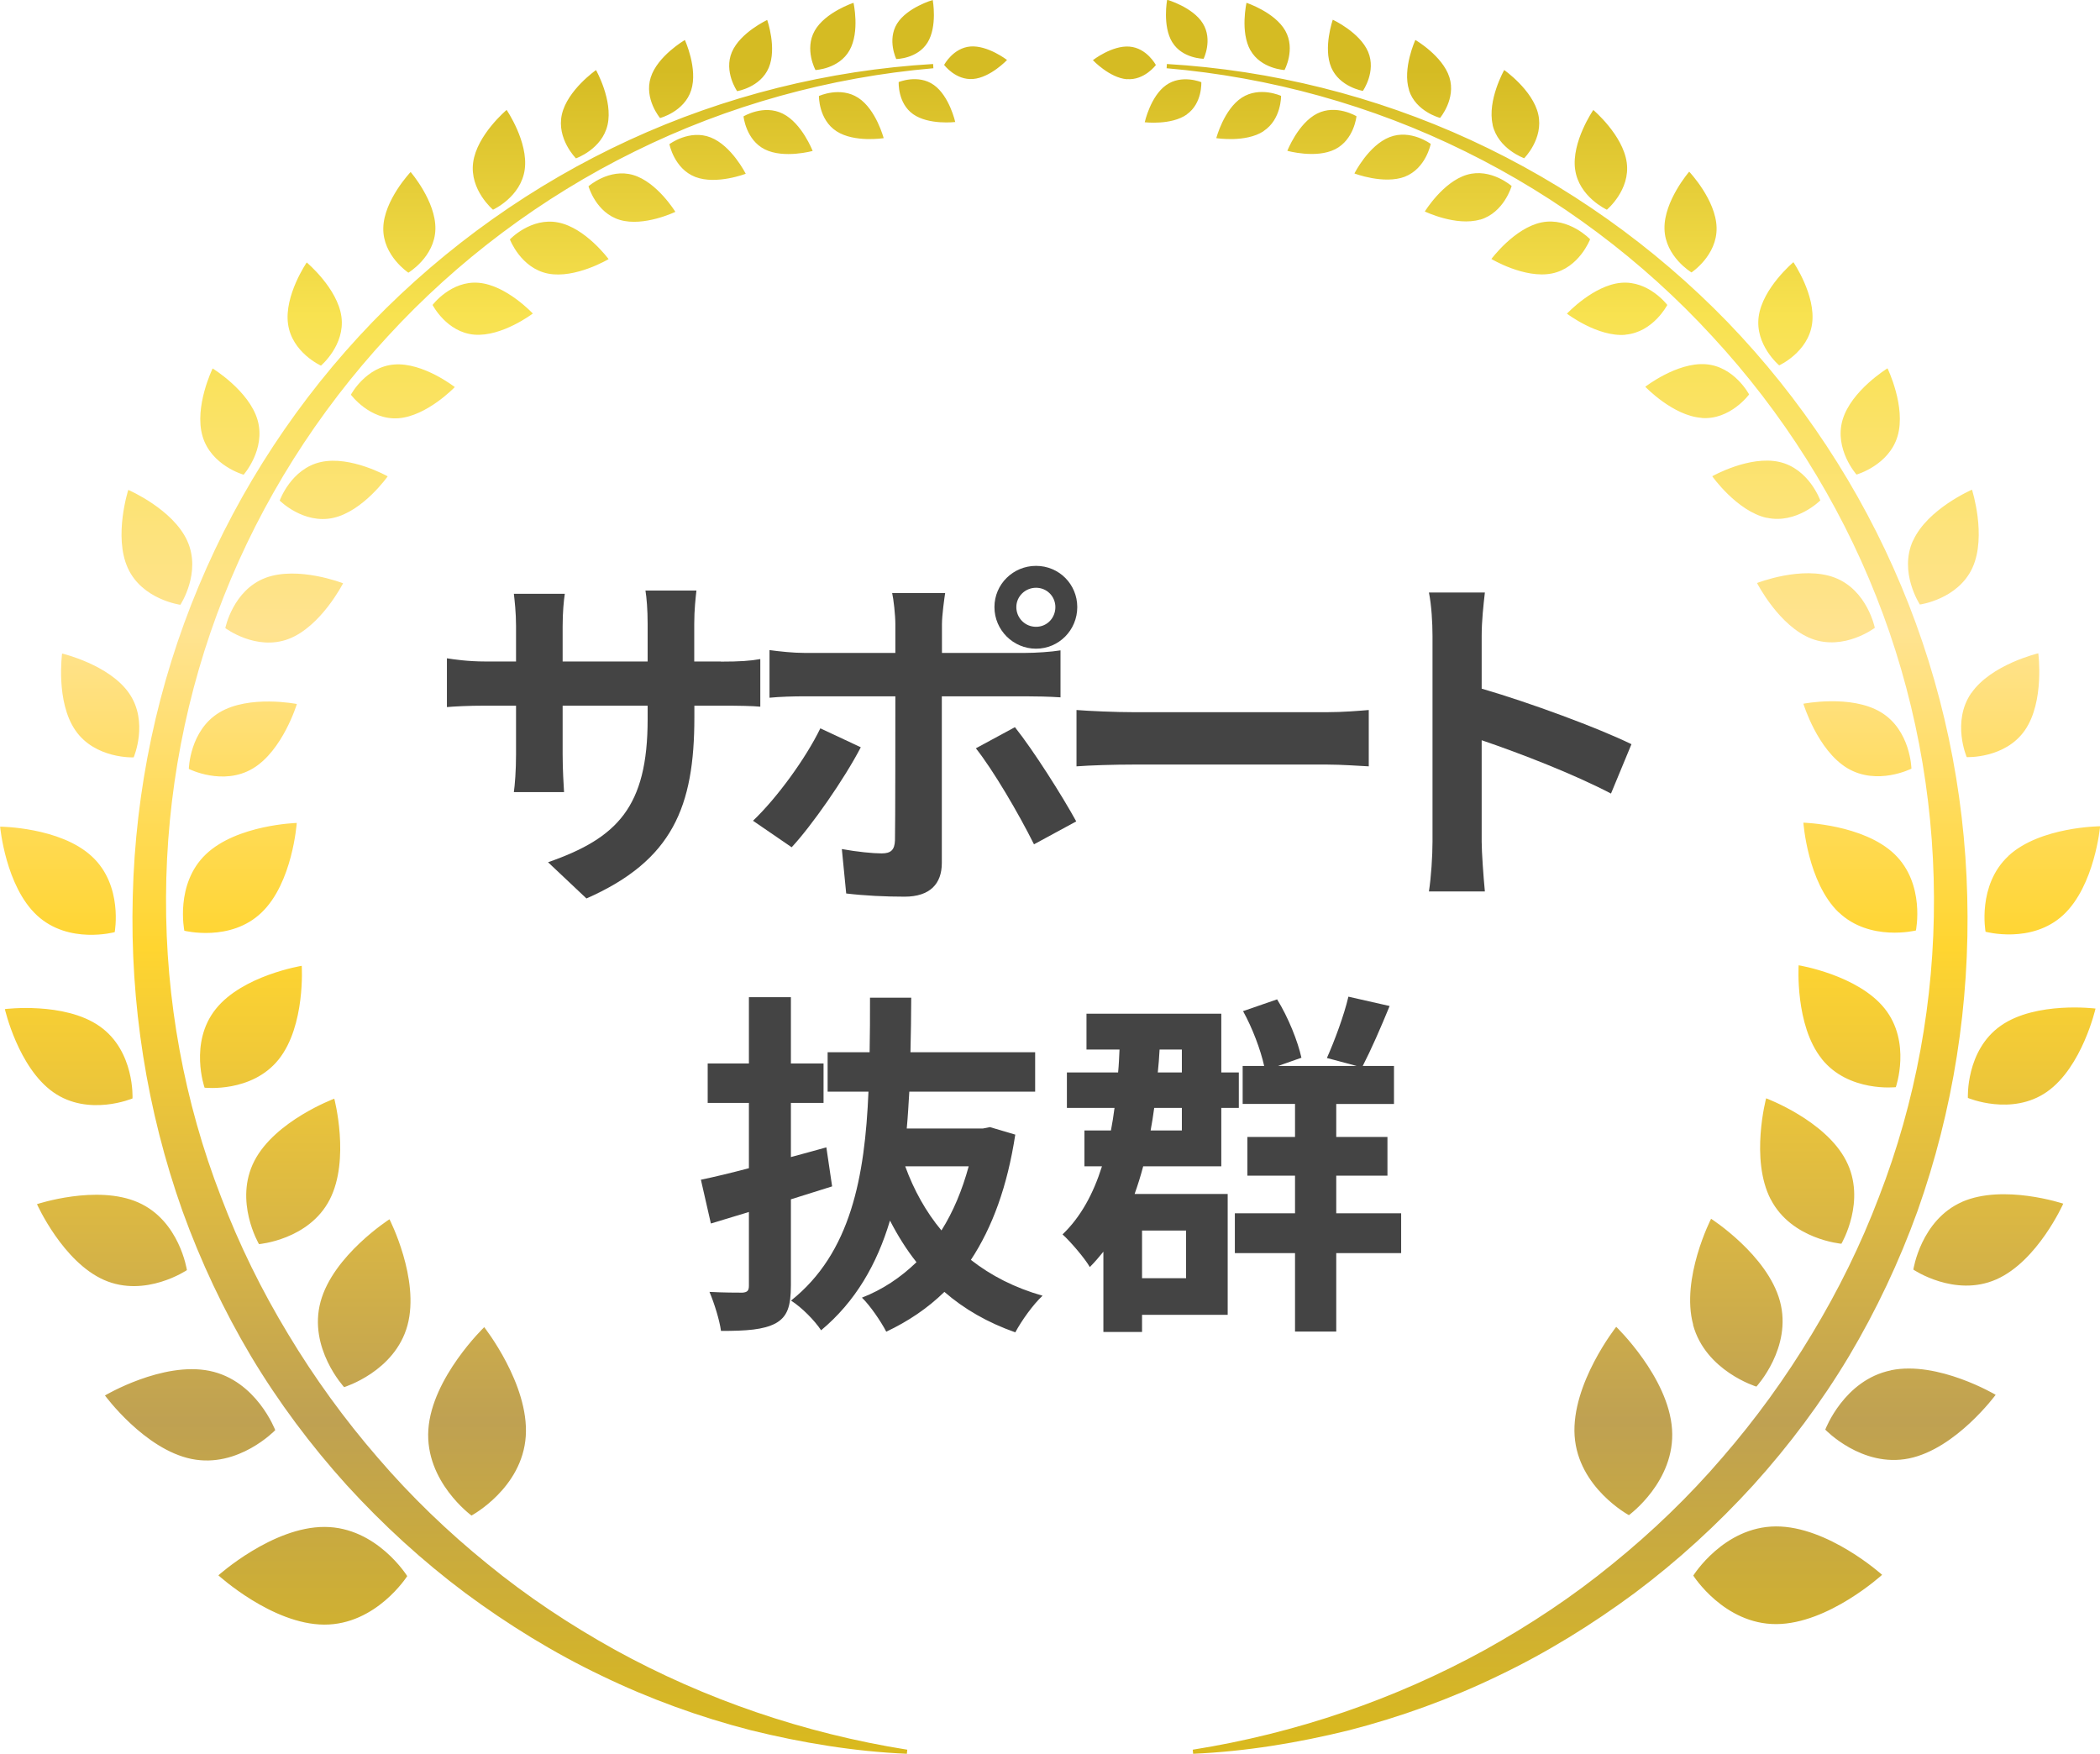 <?xml version="1.0" encoding="UTF-8"?><svg id="_レイヤー_2" xmlns="http://www.w3.org/2000/svg" xmlns:xlink="http://www.w3.org/1999/xlink" viewBox="0 0 164.04 137"><defs><style>.cls-1{fill:#444;}.cls-2{fill:url(#_名称未設定グラデーション_2);}</style><linearGradient id="_名称未設定グラデーション_2" x1="82.02" y1="0" x2="82.02" y2="137" gradientUnits="userSpaceOnUse"><stop offset=".04" stop-color="#d5bb23"/><stop offset=".18" stop-color="#f8e250"/><stop offset=".36" stop-color="#ffe390"/><stop offset=".54" stop-color="#ffd530"/><stop offset=".81" stop-color="#bfa152"/><stop offset="1" stop-color="#daba1d"/></linearGradient></defs><g id="_レイヤー_1-2"><g><g><path class="cls-1" d="M56.31,51.68c1.48,0,2.32-.06,3.08-.2v3.72c-.62-.06-1.6-.08-3.08-.08h-2.07v.92c0,6.94-1.68,11.17-8.43,14.14l-3-2.83c5.4-1.88,7.78-4.31,7.78-11.17v-1.06h-6.64v3.81c0,1.23,.08,2.38,.11,2.94h-3.92c.08-.56,.17-1.68,.17-2.94v-3.81h-2.38c-1.4,0-2.41,.06-3.02,.11v-3.81c.5,.08,1.62,.25,3.02,.25h2.38v-2.77c0-1.06-.11-1.99-.17-2.52h3.98c-.08,.53-.17,1.43-.17,2.55v2.74h6.64v-2.94c0-1.12-.08-2.04-.17-2.6h3.98c-.06,.56-.17,1.48-.17,2.6v2.94h2.07Z"/><path class="cls-1" d="M67.24,58.37c-1.29,2.49-3.86,6.16-5.4,7.81l-3.02-2.07c1.88-1.79,4.12-4.87,5.26-7.22l3.16,1.48Zm6.33-3.98v13.02c0,1.62-.92,2.63-2.91,2.63-1.51,0-3.14-.08-4.56-.25l-.34-3.47c1.2,.22,2.44,.34,3.11,.34,.73,0,1.01-.28,1.04-1.01,.03-1.04,.03-9.91,.03-11.23v-.03h-7.11c-.84,0-1.93,.03-2.72,.11v-3.72c.84,.11,1.85,.22,2.72,.22h7.11v-2.24c0-.73-.14-1.96-.25-2.44h4.14c-.06,.39-.25,1.74-.25,2.44v2.24h6.52c.78,0,2.02-.08,2.74-.2v3.67c-.87-.06-1.96-.08-2.72-.08h-6.55Zm5.71,2.41c1.43,1.79,3.67,5.32,4.79,7.36l-3.3,1.79c-1.2-2.41-3.19-5.8-4.54-7.5l3.05-1.65Zm-1.6-9.38c0-1.79,1.46-3.22,3.25-3.22s3.22,1.43,3.22,3.22-1.43,3.25-3.22,3.25-3.25-1.46-3.25-3.25Zm1.71,0c0,.84,.67,1.54,1.54,1.54s1.51-.7,1.51-1.54-.67-1.51-1.51-1.51-1.54,.67-1.54,1.51Z"/><path class="cls-1" d="M84.09,55.46c1.01,.08,3.05,.17,4.51,.17h15.04c1.29,0,2.55-.11,3.28-.17v4.4c-.67-.03-2.1-.14-3.28-.14h-15.04c-1.6,0-3.47,.06-4.51,.14v-4.4Z"/><path class="cls-1" d="M125.85,61.99c-2.88-1.51-7.08-3.14-10.11-4.17v7.92c0,.81,.14,2.77,.25,3.89h-4.37c.17-1.09,.28-2.77,.28-3.89v-16.07c0-1.01-.08-2.41-.28-3.39h4.37c-.11,.98-.25,2.21-.25,3.39v4.12c3.75,1.09,9.13,3.08,11.7,4.34l-1.6,3.86Z"/><path class="cls-1" d="M61.78,100.4c0,1.65-.28,2.46-1.2,2.97-.95,.5-2.27,.59-4.26,.59-.11-.84-.53-2.18-.9-3.05,1.06,.06,2.21,.06,2.58,.06,.36-.03,.5-.14,.5-.53v-5.77l-2.97,.9-.78-3.42c1.06-.22,2.35-.53,3.75-.9v-5.1h-3.22v-3.08h3.22v-5.18h3.28v5.18h2.55v3.08h-2.55v4.23c.92-.25,1.85-.5,2.77-.76l.45,3.05c-1.06,.34-2.16,.67-3.22,1.01v6.72Zm17.53-11.79c-.62,4.06-1.79,7.25-3.47,9.8,1.57,1.23,3.42,2.18,5.6,2.8-.73,.67-1.65,1.96-2.13,2.86-2.16-.76-4-1.82-5.54-3.16-1.32,1.29-2.83,2.3-4.54,3.11-.42-.81-1.26-2.04-1.9-2.66,1.6-.62,3.02-1.57,4.26-2.77-.78-.98-1.46-2.07-2.07-3.25-1.01,3.39-2.69,6.33-5.38,8.57-.5-.76-1.51-1.79-2.35-2.32,4.68-3.72,5.77-9.69,6.05-16.32h-3.19v-3.08h3.28c.03-1.4,.03-2.83,.03-4.26h3.22c0,1.43-.03,2.86-.06,4.26h9.74v3.08h-9.83c-.06,.98-.11,1.93-.2,2.88h5.94l.56-.11,1.99,.59Zm-8.6,2.49c.67,1.85,1.62,3.56,2.83,5.01,.92-1.46,1.62-3.14,2.13-5.01h-4.96Z"/><path class="cls-1" d="M95.9,93.26v9.44h-6.69v1.34h-3.02v-6.27c-.34,.42-.67,.81-1.06,1.2-.36-.64-1.48-1.96-2.13-2.55,1.43-1.37,2.41-3.19,3.08-5.32h-1.37v-2.8h2.07c.11-.56,.2-1.15,.28-1.76h-3.72v-2.77h4c.06-.59,.08-1.18,.11-1.79h-2.58v-2.8h10.53v4.59h1.37v2.77h-1.37v4.56h-6.1c-.2,.76-.42,1.46-.67,2.16h7.28Zm-6.69,2.86v3.72h3.44v-3.72h-3.44Zm.95-9.58c-.08,.59-.17,1.18-.28,1.76h2.44v-1.76h-2.16Zm.42-4.56c-.03,.62-.08,1.2-.14,1.79h1.88v-1.79h-1.74Zm18.87,15.9h-5.07v6.13h-3.22v-6.13h-4.7v-3.11h4.7v-2.94h-3.72v-3.02h3.72v-2.58h-4.09v-2.97h1.68c-.28-1.26-.92-2.97-1.65-4.28l2.66-.92c.87,1.4,1.62,3.28,1.9,4.56l-1.82,.64h6.13l-2.32-.62c.59-1.32,1.34-3.33,1.68-4.79l3.22,.73c-.7,1.71-1.46,3.44-2.1,4.68h2.44v2.97h-4.51v2.58h4v3.02h-4v2.94h5.07v3.11Z"/></g><path class="cls-2" d="M72.92,5.33c-8.12,.7-16.08,2.91-23.34,6.5-7.27,3.58-13.85,8.51-19.3,14.45-5.48,5.92-9.85,12.84-12.8,20.31-2.96,7.47-4.48,15.48-4.51,23.49-.04,8.01,1.42,16,4.3,23.42,1.41,3.72,3.18,7.31,5.24,10.71,2.05,3.41,4.39,6.64,7,9.65,2.59,3.02,5.48,5.8,8.58,8.31,3.09,2.53,6.44,4.75,9.95,6.7,7.03,3.87,14.78,6.52,22.83,7.8l-.03,.32c-4.1-.18-8.18-.85-12.19-1.84-4-1.03-7.92-2.45-11.66-4.26-3.75-1.79-7.31-3.99-10.66-6.47-3.34-2.5-6.43-5.33-9.25-8.42-2.8-3.1-5.32-6.47-7.47-10.06-2.14-3.6-3.93-7.4-5.35-11.33-2.8-7.88-4.11-16.26-3.89-24.58,.2-8.32,1.94-16.59,5.15-24.24,3.2-7.66,7.83-14.68,13.57-20.63,5.75-5.93,12.59-10.78,20.06-14.22,7.47-3.44,15.57-5.46,23.74-5.94l.02,.32Zm5.75-.64s-1.5-1.16-2.86-1.06c-1.36,.11-2.06,1.44-2.06,1.44,0,0,.9,1.21,2.26,1.1,1.36-.11,2.66-1.49,2.66-1.49Zm-4.05,4.85s-.45-2.03-1.67-2.9-2.75-.23-2.75-.23c0,0-.09,1.65,1.13,2.51,1.22,.86,3.29,.61,3.29,.61ZM72.86,0s-2,.58-2.79,1.85c-.78,1.27-.06,2.76-.06,2.76,0,0,1.65-.01,2.44-1.28S72.86,0,72.86,0Zm-3.83,10.8s-.59-2.25-1.99-3.16c-1.4-.91-3.07-.14-3.07-.14,0,0-.03,1.84,1.37,2.75s3.69,.54,3.69,.54ZM66.67,.22s-2.21,.73-3.03,2.18c-.82,1.45,.06,3.07,.06,3.07,0,0,1.84-.08,2.66-1.54,.82-1.45,.31-3.72,.31-3.72Zm-3.19,11.57s-.84-2.17-2.33-2.91c-1.49-.75-3.07,.21-3.07,.21,0,0,.18,1.84,1.67,2.58s3.73,.12,3.73,.12Zm-3.55-10.23s-2.11,.98-2.76,2.51c-.65,1.53,.41,3.05,.41,3.05,0,0,1.82-.29,2.47-1.83,.65-1.53-.12-3.73-.12-3.73Zm-1.68,12.01s-1.1-2.2-2.75-2.84c-1.65-.64-3.21,.53-3.21,.53,0,0,.37,1.92,2.02,2.56s3.95-.25,3.95-.25Zm-4.76-10.44s-2.13,1.24-2.66,2.92c-.53,1.68,.73,3.17,.73,3.17,0,0,1.89-.49,2.43-2.17s-.49-3.92-.49-3.92Zm-.74,13.41s-1.42-2.32-3.29-2.87c-1.87-.55-3.49,.88-3.49,.88,0,0,.58,2.08,2.46,2.63,1.87,.55,4.32-.63,4.32-.63Zm-6.2-11.06s-2.23,1.56-2.66,3.46c-.43,1.9,1.1,3.43,1.1,3.43,0,0,2.04-.71,2.47-2.62s-.9-4.27-.9-4.27Zm.99,14.76s-1.8-2.44-3.93-2.86c-2.13-.43-3.78,1.32-3.78,1.32,0,0,.85,2.25,2.98,2.67s4.73-1.13,4.73-1.13Zm-7.97-11.65s-2.32,1.95-2.61,4.1,1.55,3.69,1.55,3.69c0,0,2.19-.99,2.48-3.15,.29-2.15-1.42-4.65-1.42-4.65Zm2.06,15.91s-2.06-2.22-4.23-2.41-3.61,1.73-3.61,1.73c0,0,1.1,2.14,3.26,2.32s4.57-1.65,4.57-1.65Zm-9.55-11.07s-2.09,2.2-2.14,4.37,1.96,3.5,1.96,3.5c0,0,2.06-1.23,2.11-3.4,.05-2.17-1.93-4.46-1.93-4.46Zm3.44,16.8s-2.47-1.93-4.71-1.76c-2.24,.17-3.4,2.36-3.4,2.36,0,0,1.47,2,3.71,1.84,2.24-.17,4.4-2.43,4.4-2.43Zm-11.56-9.73s-1.77,2.58-1.46,4.81,2.57,3.25,2.57,3.25c0,0,1.9-1.6,1.6-3.82s-2.71-4.24-2.71-4.24Zm6.33,16.71s-2.9-1.64-5.23-1.12c-2.33,.52-3.21,3.01-3.21,3.01,0,0,1.86,1.87,4.19,1.35,2.33-.52,4.25-3.25,4.25-3.25Zm-13.68-8.43s-1.46,2.99-.79,5.29,3.21,3.01,3.21,3.01c0,0,1.75-1.98,1.09-4.27s-3.51-4.03-3.51-4.03Zm10.19,16.78s-3.53-1.38-6.07-.42c-2.54,.97-3.13,3.92-3.13,3.92,0,0,2.4,1.81,4.94,.85,2.54-.97,4.26-4.35,4.26-4.35Zm-16.78-7.29s-1.16,3.61-.04,6.09c1.12,2.48,4.11,2.88,4.11,2.88,0,0,1.66-2.51,.54-4.99-1.12-2.48-4.6-3.98-4.6-3.98Zm13.17,16.72s-3.72-.74-6.05,.66c-2.33,1.4-2.39,4.41-2.39,4.41,0,0,2.68,1.36,5.01-.04,2.33-1.4,3.43-5.03,3.43-5.03Zm-18.34-3.94s-.51,3.76,1.04,6c1.54,2.24,4.55,2.11,4.55,2.11,0,0,1.19-2.76-.35-5-1.54-2.24-5.23-3.11-5.23-3.11Zm18.34,13.23s-4.68,.13-7.11,2.45c-2.43,2.32-1.68,5.97-1.68,5.97,0,0,3.61,.91,6.03-1.42,2.43-2.32,2.75-7,2.75-7Zm-23.18,.29s.42,4.67,2.89,6.94c2.47,2.28,6.06,1.3,6.06,1.3,0,0,.68-3.66-1.8-5.93-2.47-2.28-7.16-2.31-7.16-2.31Zm23.56,10.87s-4.63,.75-6.72,3.38c-2.1,2.63-.87,6.14-.87,6.14,0,0,3.69,.42,5.79-2.21,2.1-2.63,1.8-7.3,1.8-7.3ZM.38,78.82s1.04,4.57,3.79,6.5c2.75,1.93,6.18,.48,6.18,.48,0,0,.19-3.71-2.57-5.64-2.75-1.93-7.4-1.34-7.4-1.34Zm25.73,7s-4.62,1.72-6.24,4.86c-1.62,3.14,.36,6.5,.36,6.5,0,0,3.9-.33,5.52-3.47,1.62-3.14,.36-7.9,.36-7.9ZM2.89,94.06s2.01,4.5,5.24,5.92c3.23,1.42,6.47-.77,6.47-.77,0,0-.57-3.87-3.81-5.29-3.23-1.42-7.91,.14-7.91,.14Zm27.53,1.18s-4.4,2.82-5.38,6.44c-.98,3.62,1.84,6.67,1.84,6.67,0,0,3.97-1.21,4.95-4.83,.98-3.62-1.4-8.27-1.4-8.27Zm-22.23,13.75s3.09,4.22,6.77,4.97c3.67,.75,6.54-2.25,6.54-2.25,0,0-1.46-3.88-5.13-4.63-3.67-.75-8.17,1.92-8.17,1.92Zm29.63-5.32s-4.09,3.94-4.36,8c-.27,4.06,3.37,6.71,3.37,6.71,0,0,3.97-2.13,4.24-6.2,.27-4.06-3.25-8.52-3.25-8.52Zm-20.76,19.38s4.19,3.83,8.26,3.85c4.07,.02,6.49-3.79,6.49-3.79,0,0-2.38-3.83-6.45-3.84-4.07-.02-8.3,3.78-8.3,3.78ZM91.12,5.33c8.12,.7,16.08,2.91,23.34,6.5,7.27,3.58,13.85,8.51,19.3,14.45,5.48,5.92,9.85,12.84,12.8,20.31,2.96,7.47,4.48,15.48,4.51,23.49,.04,8.01-1.42,16-4.3,23.42-1.41,3.72-3.18,7.31-5.24,10.71-2.05,3.41-4.39,6.64-7,9.65-2.59,3.02-5.48,5.8-8.58,8.31-3.09,2.53-6.44,4.75-9.95,6.7-7.03,3.87-14.78,6.52-22.83,7.8l.03,.32c4.1-.18,8.18-.85,12.19-1.84,4-1.03,7.92-2.45,11.66-4.26,3.75-1.79,7.31-3.99,10.66-6.47,3.34-2.5,6.43-5.33,9.25-8.42,2.8-3.1,5.32-6.47,7.47-10.06,2.14-3.6,3.93-7.4,5.35-11.33,2.8-7.88,4.11-16.26,3.89-24.58-.2-8.32-1.94-16.59-5.15-24.24-3.2-7.66-7.83-14.68-13.57-20.63-5.75-5.93-12.59-10.78-20.06-14.22-7.47-3.44-15.57-5.46-23.74-5.94l-.02,.32Zm-3.09,.85c1.36,.11,2.26-1.1,2.26-1.1,0,0-.7-1.33-2.06-1.44s-2.86,1.06-2.86,1.06c0,0,1.3,1.38,2.66,1.49Zm4.68,2.75c1.22-.86,1.13-2.51,1.13-2.51,0,0-1.53-.64-2.75,.23-1.22,.86-1.67,2.9-1.67,2.9,0,0,2.07,.25,3.29-.61Zm-1.13-5.62c.78,1.27,2.44,1.28,2.44,1.28,0,0,.73-1.48-.06-2.76-.78-1.27-2.79-1.85-2.79-1.85,0,0-.38,2.05,.4,3.32Zm7.12,6.93c1.4-.91,1.37-2.75,1.37-2.75,0,0-1.67-.77-3.07,.14-1.4,.91-1.99,3.16-1.99,3.16,0,0,2.3,.37,3.69-.54Zm-1.02-6.31c.82,1.45,2.66,1.54,2.66,1.54,0,0,.88-1.62,.06-3.07s-3.03-2.18-3.03-2.18c0,0-.51,2.27,.31,3.72Zm6.61,7.73c1.49-.75,1.67-2.58,1.67-2.58,0,0-1.58-.96-3.07-.21s-2.33,2.91-2.33,2.91c0,0,2.24,.63,3.73-.12Zm-.3-6.39c.65,1.53,2.47,1.83,2.47,1.83,0,0,1.06-1.51,.41-3.05-.65-1.53-2.76-2.51-2.76-2.51,0,0-.77,2.2-.12,3.73Zm5.75,8.53c1.65-.64,2.02-2.56,2.02-2.56,0,0-1.57-1.17-3.21-.53-1.65,.64-2.75,2.84-2.75,2.84,0,0,2.3,.88,3.95,.25Zm.32-6.76c.53,1.68,2.43,2.17,2.43,2.17,0,0,1.26-1.49,.73-3.17s-2.66-2.92-2.66-2.92c0,0-1.03,2.24-.49,3.92Zm5.56,10.12c1.87-.55,2.46-2.63,2.46-2.63,0,0-1.62-1.43-3.49-.88s-3.29,2.87-3.29,2.87c0,0,2.45,1.18,4.32,.63Zm.97-7.42c.43,1.9,2.47,2.62,2.47,2.62,0,0,1.53-1.52,1.1-3.43-.43-1.9-2.66-3.46-2.66-3.46,0,0-1.34,2.37-.9,4.27Zm4.64,11.62c2.13-.43,2.98-2.67,2.98-2.67,0,0-1.65-1.74-3.78-1.32-2.13,.43-3.93,2.86-3.93,2.86,0,0,2.6,1.56,4.73,1.13Zm1.81-8.13c.29,2.15,2.48,3.15,2.48,3.15,0,0,1.85-1.54,1.55-3.69s-2.61-4.1-2.61-4.1c0,0-1.72,2.5-1.42,4.65Zm3.94,12.91c2.16-.19,3.26-2.32,3.26-2.32,0,0-1.45-1.92-3.61-1.73s-4.23,2.41-4.23,2.41c0,0,2.41,1.84,4.57,1.65Zm3.04-8.26c.05,2.17,2.11,3.4,2.11,3.4,0,0,2.01-1.32,1.96-3.5-.05-2.17-2.14-4.37-2.14-4.37,0,0-1.98,2.29-1.93,4.46Zm2.9,14.77c2.24,.17,3.71-1.84,3.71-1.84,0,0-1.16-2.2-3.4-2.36s-4.71,1.76-4.71,1.76c0,0,2.16,2.27,4.4,2.43Zm4.46-7.93c-.31,2.22,1.6,3.82,1.6,3.82,0,0,2.26-1.02,2.57-3.25,.31-2.22-1.46-4.81-1.46-4.81,0,0-2.4,2.01-2.71,4.24Zm.62,15.72c2.33,.52,4.19-1.35,4.19-1.35,0,0-.88-2.49-3.21-3.01s-5.23,1.12-5.23,1.12c0,0,1.92,2.72,4.25,3.25Zm5.93-7.64c-.67,2.29,1.09,4.27,1.09,4.27,0,0,2.54-.72,3.21-3.01s-.79-5.29-.79-5.29c0,0-2.84,1.74-3.51,4.03Zm-2.42,17.09c2.54,.97,4.94-.85,4.94-.85,0,0-.59-2.95-3.13-3.92-2.54-.97-6.07,.42-6.07,.42,0,0,1.72,3.38,4.26,4.35Zm7.92-7.66c-1.12,2.48,.54,4.99,.54,4.99,0,0,2.98-.4,4.11-2.88,1.12-2.48-.04-6.09-.04-6.09,0,0-3.48,1.5-4.6,3.98Zm-5.13,17.77c2.33,1.4,5.01,.04,5.01,.04,0,0-.06-3.01-2.39-4.41-2.33-1.4-6.05-.66-6.05-.66,0,0,1.1,3.63,3.43,5.03Zm9.68-5.86c-1.54,2.24-.35,5-.35,5,0,0,3.01,.13,4.55-2.11s1.04-6,1.04-6c0,0-3.69,.87-5.23,3.11Zm-10.35,17.12c2.43,2.32,6.03,1.42,6.03,1.42,0,0,.75-3.64-1.68-5.97-2.43-2.32-7.11-2.45-7.11-2.45,0,0,.33,4.67,2.75,7Zm13.27-4.41c-2.47,2.28-1.8,5.93-1.8,5.93,0,0,3.59,.98,6.06-1.3,2.47-2.28,2.89-6.94,2.89-6.94,0,0-4.69,.03-7.16,2.31Zm-14.6,15.86c2.1,2.63,5.79,2.21,5.79,2.21,0,0,1.23-3.51-.87-6.14-2.1-2.63-6.72-3.38-6.72-3.38,0,0-.3,4.68,1.8,7.3Zm13.99-2.59c-2.75,1.93-2.57,5.64-2.57,5.64,0,0,3.42,1.45,6.18-.48,2.75-1.93,3.79-6.5,3.79-6.5,0,0-4.65-.59-7.4,1.34Zm-17.97,13.56c1.62,3.14,5.52,3.47,5.52,3.47,0,0,1.99-3.37,.36-6.5-1.62-3.14-6.24-4.86-6.24-4.86,0,0-1.27,4.76,.36,7.9Zm14.95,.2c-3.23,1.42-3.81,5.29-3.81,5.29,0,0,3.23,2.19,6.47,.77s5.24-5.92,5.24-5.92c0,0-4.67-1.56-7.91-.14Zm-21.02,9.6c.98,3.62,4.95,4.83,4.95,4.83,0,0,2.82-3.05,1.84-6.67-.98-3.62-5.38-6.44-5.38-6.44,0,0-2.38,4.66-1.4,8.27Zm15.46,3.56c-3.67,.75-5.13,4.63-5.13,4.63,0,0,2.86,3,6.54,2.25,3.67-.75,6.77-4.97,6.77-4.97,0,0-4.5-2.67-8.17-1.92Zm-24.71,5.11c.27,4.06,4.24,6.2,4.24,6.2,0,0,3.65-2.65,3.37-6.71-.27-4.06-4.36-8-4.36-8,0,0-3.52,4.45-3.25,8.52Zm15.72,7.08c-4.07,.02-6.45,3.84-6.45,3.84,0,0,2.41,3.81,6.49,3.79,4.07-.02,8.26-3.85,8.26-3.85,0,0-4.22-3.8-8.3-3.78Z"/></g></g></svg>